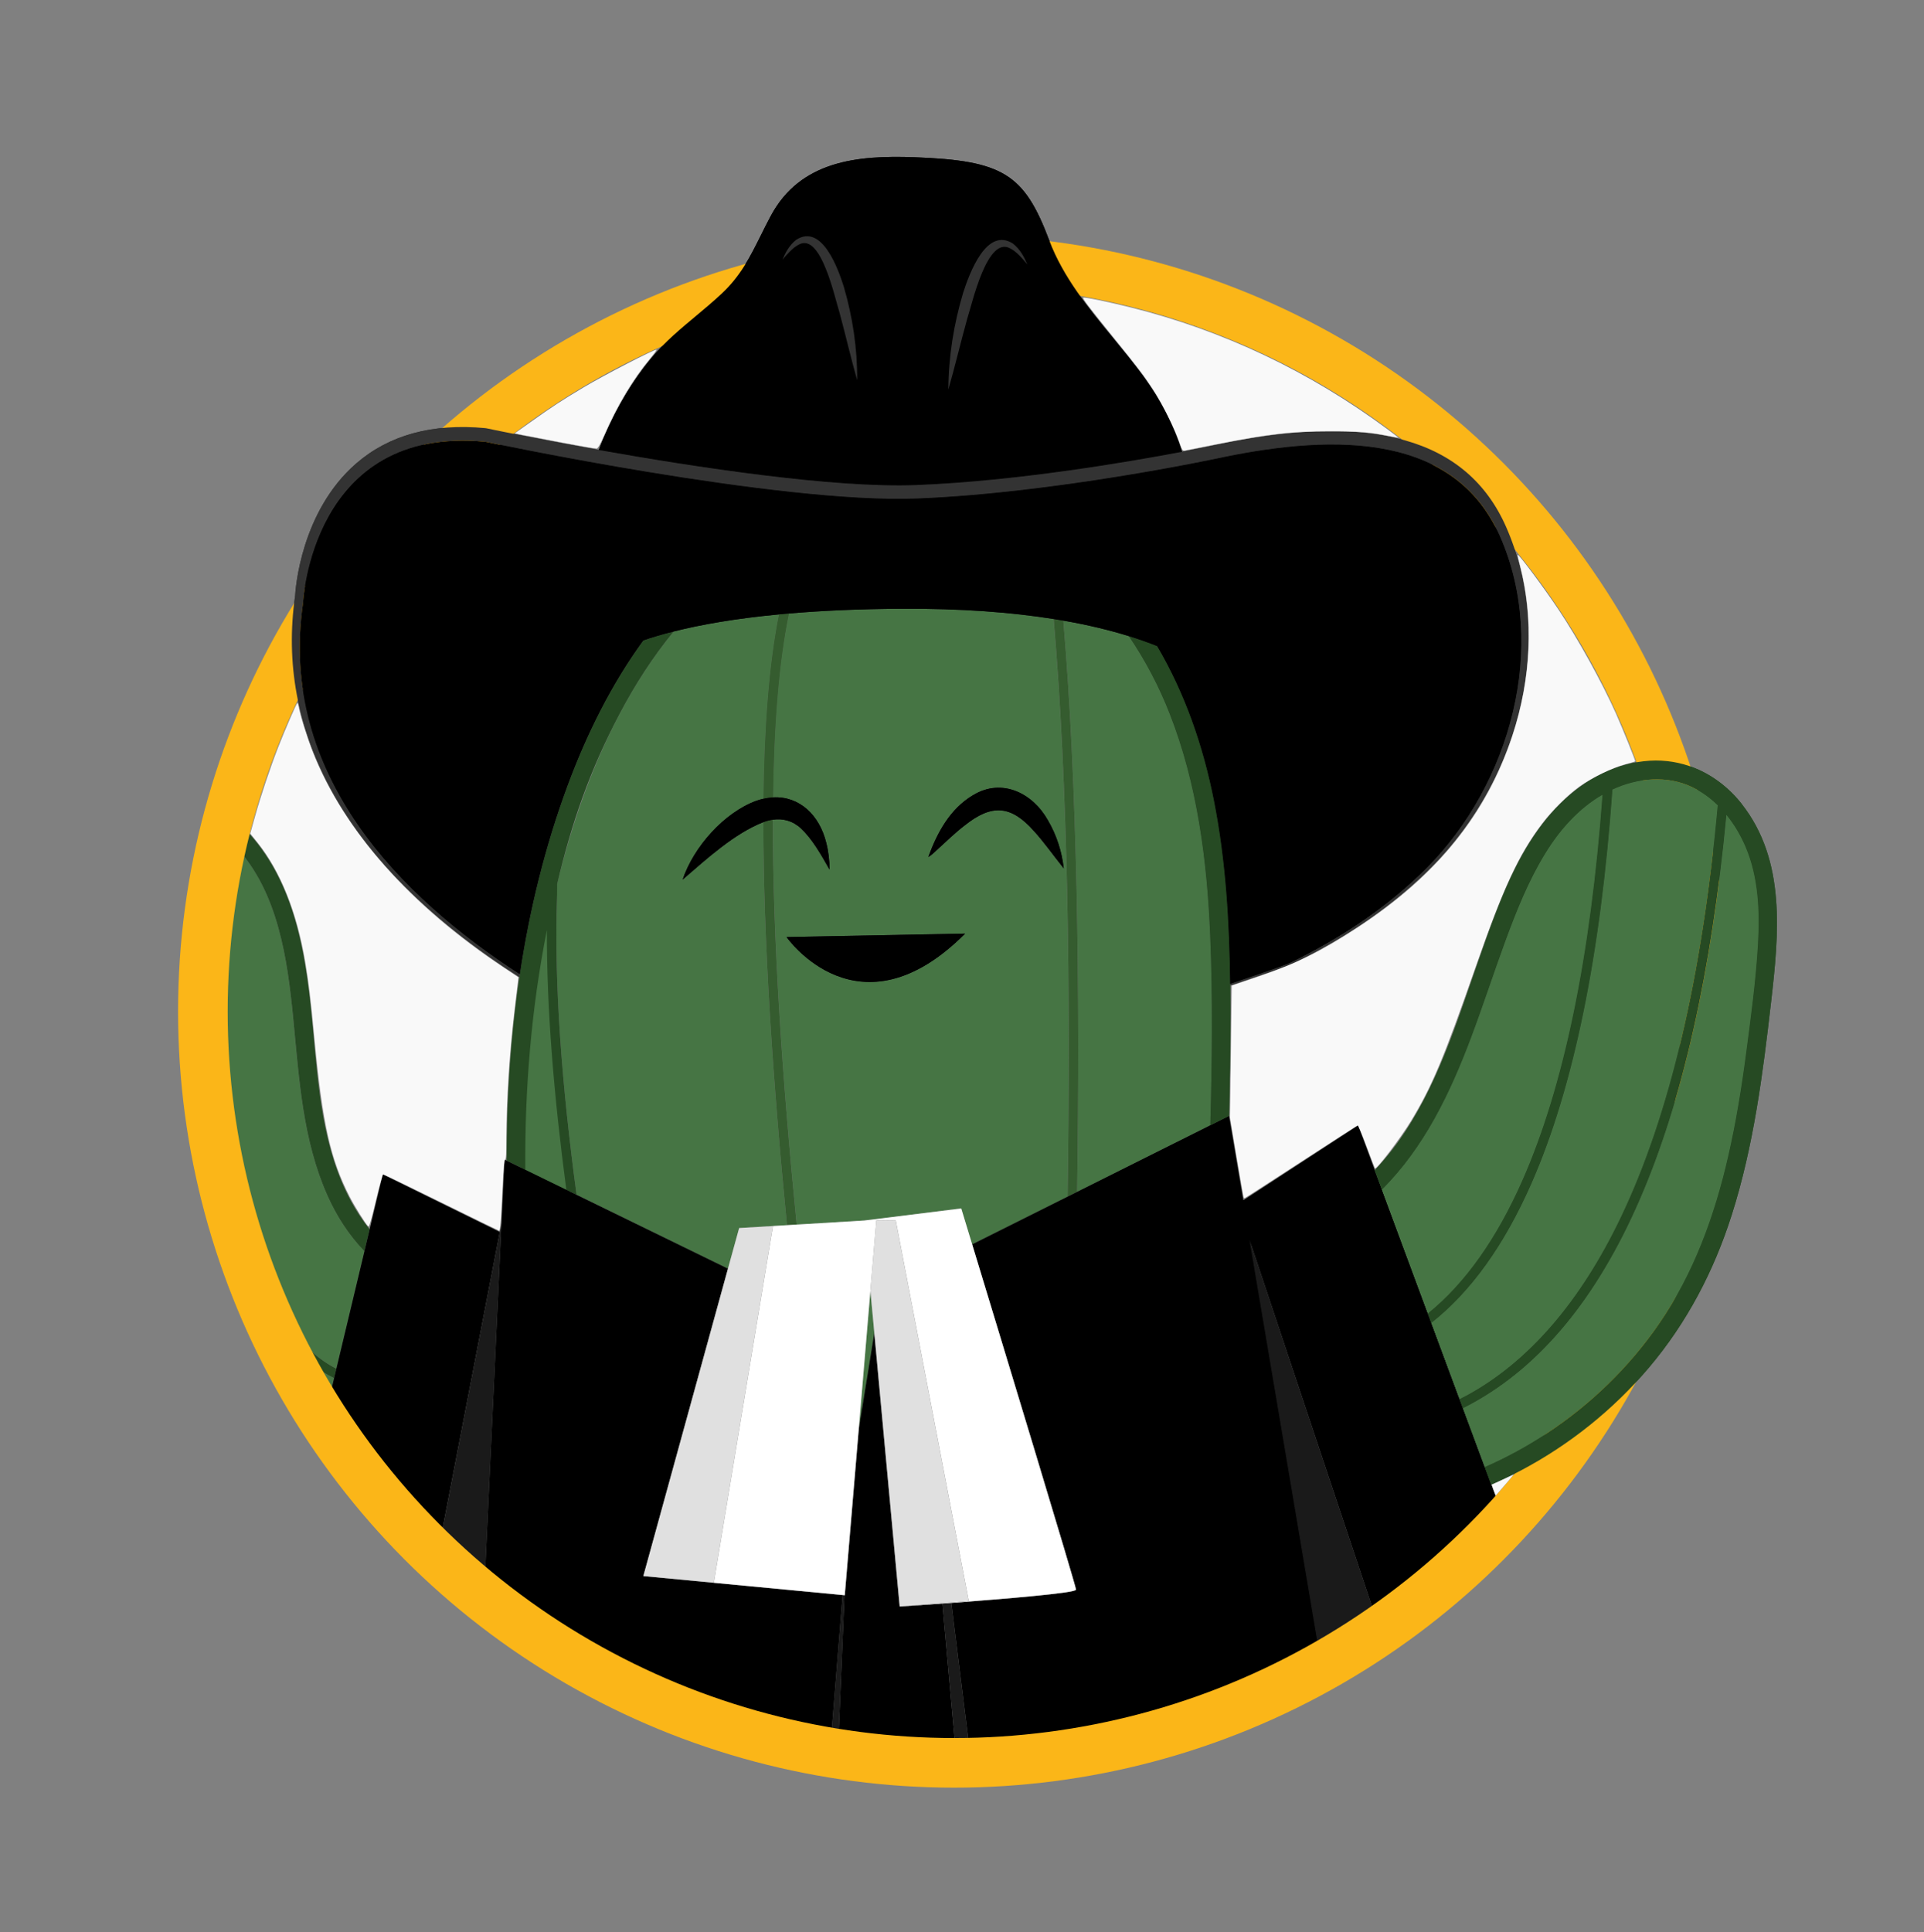 <?xml version="1.0" encoding="UTF-8" standalone="no"?>
<svg
   version="1.1"
   viewBox="0 0 620.6 623.15"
   id="svg87"
   sodipodi:docname="logo-circle.svg"
   inkscape:version="1.3.2 (091e20e, 2023-11-25, custom)"
   xmlns:inkscape="http://www.inkscape.org/namespaces/inkscape"
   xmlns:sodipodi="http://sodipodi.sourceforge.net/DTD/sodipodi-0.dtd"
   xmlns="http://www.w3.org/2000/svg"
   xmlns:svg="http://www.w3.org/2000/svg">
  <rect x="0" y="0" width="620.6" height="623.15" fill="#808080" stroke="none"/>
  <sodipodi:namedview
     id="namedview87"
     pagecolor="#ffffff"
     bordercolor="#000000"
     borderopacity="0.25"
     inkscape:showpageshadow="2"
     inkscape:pageopacity="0.0"
     inkscape:pagecheckerboard="0"
     inkscape:deskcolor="#d1d1d1"
     inkscape:zoom="2.0538606"
     inkscape:cx="424.07942"
     inkscape:cy="315.74684"
     inkscape:window-width="3840"
     inkscape:window-height="2068"
     inkscape:window-x="-12"
     inkscape:window-y="-12"
     inkscape:window-maximized="1"
     inkscape:current-layer="svg87" />
  <defs
     id="defs1">
    <style
       id="style1">
      .cls-1 {
        fill: #fee8a3;
      }

      .cls-1, .cls-2, .cls-3, .cls-4, .cls-5, .cls-6, .cls-7, .cls-8, .cls-9, .cls-10 {
        stroke-width: 0px;
      }

      .cls-2 {
        fill: #000;
      }

      .cls-3 {
        fill: #333;
      }

      .cls-4 {
        fill: #1a1a1a;
      }

      .cls-5 {
        fill: #264a23;
      }

      .cls-6, .cls-11 {
        fill: none;
      }

      .cls-11 {
        stroke: #fbb618;
        stroke-miterlimit: 10;
        stroke-width: 16px;
      }

      .cls-7 {
        fill: #355c2f;
      }

      .cls-12 {
        clip-path: url(#clippath);
      }

      .cls-8 {
        fill: #467544;
      }

      .cls-9 {
        fill: #e0e0e0;
      }

      .cls-10 {
        fill: #fff;
      }
    </style>
    <clipPath
       id="clippath">
      <circle
         class="cls-6"
         cx="307.76"
         cy="326.21"
         r="242.32"
         id="circle1" />
    </clipPath>
  </defs>
  <g
     id="Layer_1"
     data-name="Layer 1">
    <path
       class="cls-8"
       d="M249.34,395.4l4.51-.27c-4.53-46.04-7.63-91.59-7.61-129.98-9.4,3.69-18.24,11.8-26.05,18.54,3.48-10.41,13.26-21.57,23.75-25.42.8-.29,1.58-.5,2.35-.68.28-23.31,1.8-43.66,5-59.45-13.99,1.33-25.11,3.28-33.95,5.51-6.76,8.2-12.52,17.21-17.48,26.6-9.61,18.2-16.18,37.91-20.91,57.92.45.28.75.77.73,1.33-.97,27.83,1.55,60.72,6.3,95.82l48.83,23.83,3.61-13.1,10.92-.66Z"
       id="path39" />
    <path
       class="cls-8"
       d="M339.86,199.63c-13.49-2.15-29.73-3.44-49.28-3.31-13.71.08-25.66.64-36.1,1.53-3.26,15.59-4.85,35.83-5.14,59.31,8.53-.46,14.99,5.74,17.17,14.59.74,2.86,1.06,5.77,1.07,8.7-2.84-5.03-5.66-9.94-9.2-13.26-2.69-2.51-5.86-3.3-9.08-2.84-.06,37.81,2.98,83.19,7.68,130.59l21.68-1.31h0l31.39-3.91s1.35,4.42,3.52,11.58l30.77-15.38c1.02-66.82.09-132.72-4.48-186.28ZM333.4,267.92c-7.4-8.3-13.57-8.62-22.2-1.75-2.84,2.16-5.94,5.13-8.65,7.62-1.01.87-1.9,1.9-3.13,2.6,2.86-7.82,6.99-15.56,14.49-19.99,9.26-5.58,19.17-.61,24.07,8.14,2.85,4.88,4.49,10.11,5.11,15.53-3.4-4.25-6.38-8.53-9.71-12.15ZM253.71,302.21l57.6-1.12c-34.41,34.44-57.6,1.12-57.6,1.12Z"
       id="path40" />
    <path
       class="cls-8"
       d="M390.37,301.76c-1.03-24.26-4.15-48.79-13.05-71.53-3.44-8.79-7.88-17.23-13.17-25.06-6.11-1.9-13.12-3.61-21.15-5.01,4.49,53.1,5.42,118.17,4.45,184.22l42.97-21.48c.56-20.37.82-40.79-.04-61.13Z"
       id="path41" />
    <path
       class="cls-8"
       d="M177.14,294.37c-6.01,27.96-8.75,56.51-8.96,85.11l16,7.4c-3.93-33.36-7.57-64.9-7.03-92.51Z"
       id="path42" />
    <path
       class="cls-5"
       d="M391.6,258.24c-3.46-17.53-9.32-34.54-18.34-49.85-2.79-1.11-5.82-2.2-9.12-3.22,5.3,7.83,9.74,16.27,13.17,25.06,8.91,22.75,12.03,47.27,13.05,71.53.86,20.34.6,40.76.04,61.13l6.04-3.02.02.1c.2-9.3.36-18.6.4-27.9.02-4.75.01-9.51-.04-14.27,0-.18,0-.35,0-.53-.25-19.79-1.38-39.6-5.21-59.04Z"
       id="path43" />
    <path
       class="cls-5"
       d="M169.44,377.26c-.19-25.95,1.9-51.88,6.97-77.32-.11,25.05,2.25,53.58,6.27,83.78l3.3,1.61c-4.75-35.11-7.27-67.99-6.3-95.82.02-.57.03-1.65.03-4.39,4.72-20.01,10.53-36.67,20.14-54.87,4.96-9.39,10.72-18.4,17.48-26.6-3.66.92-6.92,1.9-9.84,2.89-10.35,14.2-18.24,30.11-24.35,46.58-7.32,19.72-12.33,40.22-15.48,61.05-.05.32-.1.63-.15.95-2.9,19.57-4.15,39.43-4.11,59.19l6.03,2.94Z"
       id="path44" />
    <path
       class="cls-7"
       d="M246.24,265.14c-.02,38.39,3.08,83.94,7.61,129.98l3.12-.19c-4.7-47.4-7.74-92.77-7.68-130.59-.99.14-1.98.39-2.97.76-.03.01-.05.02-.08.03Z"
       id="path45" />
    <path
       class="cls-7"
       d="M342.99,200.15c-1.02-.18-2.07-.35-3.12-.52,4.58,53.56,5.5,119.46,4.48,186.28l3.09-1.55c.98-66.05.04-131.12-4.45-184.22Z"
       id="path46" />
    <polygon
       class="cls-9"
       points="278.65 393.63 278.65 393.63 278.66 393.63 278.65 393.63"
       id="polygon46" />
    <g
       class="cls-12"
       clip-path="url(#clippath)"
       id="g61">
      <path
         class="cls-8"
         d="M105.67,385.68c-8.06-18.01-9.19-37.75-11.08-57.11-1.87-19.19-4.85-40.86-18.58-55.58-1.44-1.55-3.04-3-4.74-4.3-3.77,92.87,6.84,149.77,31.56,169.1,1.8,1.41,3.69,2.61,5.66,3.6l9.06-37.89c-5-5.14-8.96-11.3-11.88-17.83Z"
         id="path47" />
      <path
         class="cls-8"
         d="M68.25,267.28c0-.19.06-.37.13-.54-4.92-2.96-10.57-4.44-16.42-3-3.09.76-5.9,2.19-8.44,4.02,0,.02,0,.04,0,.07-3.62,21.58-19.55,131.95,22.25,185.28,9.19,11.73,20.64,19.77,34.16,24.07l7.83-32.73c-2.37-1.14-4.65-2.53-6.82-4.23-25.66-20.07-36.66-78.26-32.69-172.94Z"
         id="path48" />
      <path
         class="cls-8"
         d="M63.36,455.01c-40.68-51.9-27.84-155.96-23.42-184.21-2.89,2.81-5.34,6.12-7.35,9.48-5.45,9.09-8.49,19.64-10.5,29.98-2.16,11.1-2.91,22.42-3.12,33.71-.42,22.43,1.07,45.05,6.54,66.87,4.93,19.65,13.18,38.61,25.8,54.57,11.42,14.45,26.17,26.71,43.41,33.54l4.49-18.78c-14.2-4.46-26.22-12.87-35.86-25.17Z"
         id="path49" />
      <path
         class="cls-5"
         d="M94.72,498.96c-17.24-6.83-31.98-19.09-43.41-33.54-12.62-15.96-20.87-34.93-25.8-54.57-5.48-21.81-6.96-44.44-6.54-66.87.21-11.29.96-22.61,3.12-33.71,2.01-10.34,5.04-20.89,10.5-29.98,2.02-3.36,4.47-6.67,7.35-9.48-4.42,28.24-17.26,132.31,23.42,184.21,9.64,12.3,21.66,20.71,35.86,25.17l.72-3c-13.52-4.3-24.97-12.34-34.16-24.07-41.8-53.33-25.87-163.7-22.25-185.28,0-.02,0-.04,0-.07,2.54-1.84,5.35-3.26,8.44-4.02,5.85-1.45,11.51.04,16.42,3-.07.17-.12.34-.13.54-3.97,94.69,7.03,152.88,32.69,172.94,2.17,1.69,4.45,3.08,6.82,4.23l.73-3.05c-1.96-.99-3.85-2.19-5.66-3.6-24.72-19.33-35.34-76.23-31.56-169.1,1.71,1.3,3.3,2.75,4.74,4.3,13.73,14.72,16.71,36.39,18.58,55.58,1.89,19.36,3.02,39.1,11.08,57.11,2.92,6.53,6.88,12.69,11.88,17.83l1.69-7.05c-2.31-2.86-4.32-5.96-5.99-9.04-9.29-17.11-10.58-37.11-12.35-56.1-1.92-20.63-4.71-42.51-17.87-59.36-6.15-7.88-15.1-14.37-25.39-14.81-9.73-.41-18.48,5.07-24.63,12.23-6.86,8-11.04,17.8-13.99,27.83-3.28,11.16-4.86,22.77-5.61,34.36-1.48,23-.54,46.52,3.72,69.2,3.97,21.17,11.33,41.96,23.35,59.94,10.74,16.07,25,30.08,42.12,39.23,3.45,1.84,7.03,3.5,10.7,4.94l1.42-5.93Z"
         id="path50" />
      <polygon
         class="cls-2"
         points="161.22 397.32 123.47 378.76 119.24 396.46 117.55 403.52 108.49 441.41 107.76 444.45 99.93 477.19 99.21 480.18 94.72 498.96 93.31 504.88 73.49 587.72 125.37 583.11 161.22 397.32"
         id="polygon50" />
      <path
         class="cls-8"
         d="M245.51,715.77c2.21,7.88,4.86,15.9,6.39,24,3.41-.5,6.81-1,10.22-1.51l5.64-.83c-.05-.09-.11-.18-.15-.29-.22-.67-5.31-16.45-12.99-42.18l-14.42,2.19c1.79,6.2,3.57,12.41,5.31,18.62Z"
         id="path51" />
      <path
         class="cls-8"
         d="M317.57,667.93l-22.24,1.03c6.29,36.85,10.7,60.3,10.88,61.28.13.7-.25,1.36-.86,1.65,4.97-.73,9.94-1.47,14.91-2.2,11.6-1.71,23.19-3.42,34.79-5.13,1.5-10.92,2.99-21.83,4.47-32.75l-26.63-.31c-1.58,21.31-2.65,33.94-2.71,34.59-.07.8-.74,1.4-1.53,1.4-.04,0-.09,0-.13,0-.84-.07-1.47-.82-1.4-1.66.05-.64,1.11-13.18,2.69-34.36h-1.22s-2.89-23.22-2.89-23.22l-8.08.2-.05-.51Z"
         id="path52" />
      <path
         class="cls-8"
         d="M303.19,730.81c-.09-.49-4.58-24.28-10.99-61.7l-26.3,1.21h0s-.52.02-.52.02l-6.14.28-1.84,22.93c7.75,26,12.91,41.96,13.13,42.64.09.28.07.56,0,.83,11.31-1.67,22.62-3.34,33.93-5-.62-.1-1.14-.56-1.27-1.21Z"
         id="path53" />
      <polygon
         class="cls-8"
         points="280.75 416.25 276.97 461.14 282.02 429.86 280.75 416.25"
         id="polygon53" />
      <path
         class="cls-5"
         d="M359.52,691.8c-1.48,10.92-2.98,21.84-4.47,32.75-11.6,1.71-23.19,3.42-34.79,5.13-4.97.73-9.94,1.47-14.91,2.2-.12.06-.23.12-.36.15-.1.02-.19.03-.29.03-.08,0-.16-.03-.24-.04-11.31,1.67-22.62,3.34-33.93,5,.06-.27.08-.55,0-.83-.22-.68-5.37-16.64-13.13-42.64l-.08.99-2.7.41c7.68,25.73,12.77,41.51,12.99,42.18.03.11.09.19.15.29l-5.64.83c-3.41.5-6.81,1-10.22,1.51-1.52-8.09-4.18-16.12-6.39-24-1.74-6.21-3.52-12.42-5.31-18.62l-5.94.9c3.48,12,6.86,24.02,10,36.11.84,3.24,1.76,6.5,2.27,9.81.27,1.75,2.26,2.32,3.72,2.11,12.22-1.8,24.43-3.6,36.65-5.41,19.38-2.86,38.77-5.72,58.15-8.58,4.35-.64,8.69-1.28,13.04-1.92.75.03,1.47-.21,1.96-.79.48-.49.69-1.15.66-1.85,1.63-11.89,3.26-23.77,4.87-35.66l-6.04-.07Z"
         id="path54" />
      <path
         class="cls-7"
         d="M306.21,730.24c-.18-.97-4.59-24.42-10.88-61.28l-3.12.14c6.4,37.43,10.89,61.21,10.99,61.7.12.65.65,1.11,1.27,1.21.08.01.16.04.24.04.1,0,.19,0,.29-.03.13-.03.24-.09.36-.15.62-.29,1-.95.86-1.65Z"
         id="path55" />
      <path
         class="cls-2"
         d="M265.91,670.31l26.3-1.21,3.12-.14,22.24-1.03-13.58-150.79c-7.94.58-13.79.97-13.79.97l-8.19-88.24-5.04,31.28-4.49,53.32h-.1s-6.48,155.85-6.48,155.85Z"
         id="path56" />
      <polygon
         class="cls-4"
         points="265.91 670.31 272.39 514.46 271.79 514.4 259.25 670.48 265.38 670.34 265.91 670.33 265.91 670.31"
         id="polygon56" />
      <path
         class="cls-4"
         d="M317.57,667.93l.05.51,8.08-.2-18.85-151.31c-.98.07-1.93.14-2.86.21l13.58,150.79Z"
         id="path57" />
      <polygon
         class="cls-4"
         points="161.75 394.55 161.22 397.32 125.37 583.11 108.94 668.28 148.4 678.99 161.75 394.55"
         id="polygon57" />
      <polygon
         class="cls-2"
         points="240.2 697.15 254.62 694.96 257.32 694.55 257.4 693.55 259.24 670.62 265.38 670.34 259.25 670.48 271.79 514.4 230.25 510.45 207.51 508.29 234.81 409.15 185.98 385.33 182.68 383.72 169.44 377.26 163.41 374.31 162.72 373.98 161.75 394.55 148.4 678.99 146.88 711.32 234.25 698.05 240.2 697.15"
         id="polygon58" />
      <path
         class="cls-7"
         d="M328.52,727.48s.09,0,.13,0c.79,0,1.46-.6,1.53-1.4.06-.64,1.12-13.27,2.71-34.59l-3.08-.04c-1.57,21.18-2.63,33.72-2.69,34.36-.07.85.55,1.59,1.4,1.66Z"
         id="path58" />
      <path
         class="cls-2"
         d="M478.96,473.14l-7.05-19-1.08-2.92-9.12-24.58-1.12-3.03-14.83-39.97-2.3-6.2-5.38-14.49-37.03,24.13-4.58-27.11-.02-.1-6.04,3.02-42.97,21.48-3.09,1.55-30.77,15.38c9.23,30.35,33.42,110,33.51,111.36.06,1.08-23.42,3.02-40.23,4.27l18.85,151.31,2.89,23.21h1.22s3.08.05,3.08.05l26.63.31,6.04.07,87.17,1-5.12-30.28-44.21-261.56,55.41,165.74,54.01-2.39-31.75-85.57-2.1-5.67Z"
         id="path59" />
      <polygon
         class="cls-4"
         points="403.01 399.78 447.64 663.83 485.92 647.79 458.95 567.1 403.01 399.78"
         id="polygon59" />
      <path
         class="cls-10"
         d="M278.65,393.63h0,0l-21.68,1.31-3.12.19-4.51.27-19.09,115.06,41.54,3.95.6.06h.1s4.49-53.32,4.49-53.32l3.78-44.89,1.91-22.67,6.25-.07,23.56,122.75-22.27,1.85s5.85-.39,13.79-.97c.93-.07,1.88-.14,2.86-.21,16.81-1.25,40.3-3.19,40.23-4.27-.08-1.36-24.27-81.01-33.51-111.36-2.18-7.16-3.52-11.58-3.52-11.58l-31.39,3.91Z"
         id="path60" />
      <polygon
         class="cls-9"
         points="290.2 518.11 312.47 516.26 288.91 393.51 282.66 393.58 280.75 416.25 282.02 429.86 290.2 518.11"
         id="polygon60" />
      <polygon
         class="cls-9"
         points="249.34 395.4 238.42 396.06 234.81 409.15 207.51 508.29 230.25 510.45 249.34 395.4"
         id="polygon61" />
      <circle
         class="cls-6"
         cx="307.76"
         cy="326.21"
         r="242.32"
         id="circle61" />
    </g>
    <path
       class="cls-2"
       d="M295.56,156.42c32.44-1.29,68.33-7.43,85.71-10.73-2.72-8.53-6.89-16.69-12.46-24.29-3.11-4.24-6.5-8.37-9.78-12.37-7.92-9.65-16.12-19.63-20.6-31.54-8.08-21.45-14.97-25.7-43.42-26.77-18.48-.69-36.9,1.12-46.42,18.97-1.12,2.09-2.13,4.13-3.11,6.1-3.49,7.01-6.5,13.06-12.55,18.77-2.69,2.54-5.61,4.97-8.43,7.33-4.92,4.1-10,8.33-14.25,13.42-8.21,9.82-13.65,20.86-17.12,29.81,31.46,5.59,75.99,12.36,102.43,11.31ZM270.77,100.71c-1.5-4.67-5.93-25.68-13.01-21.87-2.04,1.01-3.73,2.99-5.37,4.91.99-2.34,2.21-4.66,4.44-6.42,8.3-5.31,13.52,9.31,15.36,15.15,2.87,9.81,4.39,19.92,4.3,30.14-2.08-7.32-3.74-14.61-5.72-21.91ZM325.83,80.1c-7.45-4.07-12.23,17.78-13.85,22.72-2.12,7.59-3.89,15.19-6.08,22.82.05-10.65,1.74-21.17,4.82-31.38,1.98-6.08,7.49-21.23,16.06-15.67,2.31,1.84,3.57,4.27,4.6,6.71-1.68-2.02-3.42-4.12-5.54-5.2Z"
       id="path61" />
    <path
       class="cls-3"
       d="M97.77,194.46s2.61-57.36,58.78-52c0,0,94.57,20.1,139.3,18.32,44.72-1.78,96.61-12.87,96.64-12.88,33.18-7.09,75.77-10.25,91.29,24.95,15.75,35.71,3.32,79.97-23.56,107.03-12.6,12.69-27.8,22.69-43.82,30.5-1.72.84-10.14,3.73-19.57,6.89,0,.18,0,.35,0,.53,18.01-6.02,19.81-6.89,20.43-7.2,17.65-8.61,32.61-19.03,44.48-30.97,29.54-29.74,39.44-74.85,24.06-109.71-12.59-28.55-43.34-37.17-94.01-26.34-.55.12-4.38.93-10.52,2.09-17.38,3.3-53.27,9.44-85.71,10.73-26.44,1.05-70.96-5.71-102.43-11.31-20.8-3.7-35.9-6.89-36.27-6.97l-.27-.04c-17.08-1.63-31.11,2.21-41.71,11.41-17.83,15.49-19.58,40.52-19.7,42.76-6.22,42.98,15.49,83.24,62.77,116.44,3.19,2.24,6.39,4.37,9.58,6.4.05-.32.1-.63.15-.95-38.33-24.77-77.97-64.36-69.9-119.71Z"
       id="path62" />
    <path
       class="cls-8"
       d="M499.07,462.2c14.08-9.3,26.47-21.32,36.06-35.22,11.22-16.28,17.93-34.82,22.33-54,2.53-11.03,4.34-22.23,5.81-33.45,1.52-11.54,3.1-23.16,3.79-34.78.63-10.62.23-21.74-4-31.67-1.57-3.68-3.63-7.19-6.17-10.3-9.64,101.64-37.33,165.58-82.37,190.01-.87.47-1.74.92-2.61,1.36l7.05,19c6.99-3.06,13.72-6.73,20.11-10.94Z"
       id="path63" />
    <path
       class="cls-8"
       d="M491.22,380.37c13.23-30.1,21.87-71.84,25.71-124.09-7.74,4.47-13.75,11.27-18.43,18.87-5.5,8.92-9.39,18.73-12.99,28.54-3.76,10.23-7.11,20.59-10.94,30.79-6.74,17.95-15.13,35.56-28.81,49.16l14.83,39.97c11.95-9.63,22.23-24.1,30.64-43.23Z"
       id="path64" />
    <path
       class="cls-8"
       d="M473.09,450.06c19.92-10.82,36.65-30.13,49.71-57.41,15.74-32.87,26.27-77.59,31.3-132.95-2.37-2.32-5.07-4.29-8.09-5.77-8.15-4-17.82-3.07-25.89.68-3.79,53.51-12.57,96.25-26.11,127.03-8.79,19.99-19.63,35.05-32.31,44.99l9.12,24.58c.76-.38,1.51-.75,2.27-1.16Z"
       id="path65" />
    <path
       class="cls-5"
       d="M561.81,259.27c-5.96-7.56-14.4-12.75-24.04-13.8-10.05-1.1-20.45,2.61-28.46,8.56-17.6,13.08-25.27,35.49-32.26,55.37-7.14,20.28-13.53,41.58-26.28,59.21-2.2,3.04-4.66,6.01-7.33,8.84l2.3,6.2c13.68-13.6,22.07-31.22,28.81-49.16,3.83-10.2,7.19-20.57,10.94-30.79,3.6-9.8,7.5-19.62,12.99-28.54,4.68-7.6,10.7-14.4,18.43-18.87-3.84,52.25-12.48,93.99-25.71,124.09-8.41,19.13-18.69,33.6-30.64,43.23l1.12,3.03c12.68-9.94,23.52-25,32.31-44.99,13.54-30.79,22.32-73.52,26.11-127.03,8.07-3.75,17.74-4.67,25.89-.68,3.02,1.48,5.71,3.45,8.09,5.77-5.04,55.36-15.56,100.08-31.3,132.95-13.06,27.28-29.79,46.59-49.71,57.41-.76.41-1.51.77-2.27,1.16l1.08,2.92c.87-.43,1.74-.89,2.61-1.36,45.05-24.43,72.74-88.37,82.37-190.01,2.54,3.11,4.6,6.63,6.17,10.3,4.23,9.93,4.62,21.05,4,31.67-.69,11.62-2.27,23.24-3.79,34.78-1.47,11.22-3.28,22.41-5.81,33.45-4.4,19.18-11.11,37.72-22.33,54-9.58,13.9-21.97,25.92-36.06,35.22-6.39,4.22-13.12,7.88-20.11,10.94l2.1,5.67c3.31-1.44,6.57-3,9.77-4.69,15.56-8.26,29.61-19.53,41-32.97,12.31-14.53,21.02-31.22,26.78-49.33,7.09-22.27,10.04-45.59,12.7-68.74,2.49-21.68,4.91-45.52-9.5-63.81Z"
       id="path66" />
    <path
       class="cls-7"
       d="M251.29,198.14c-3.19,15.78-4.72,36.14-5,59.45,1.04-.24,2.06-.37,3.05-.43.29-23.47,1.89-43.72,5.14-59.31-1.08.09-2.15.19-3.2.29Z"
       id="path67" />
    <path
       class="cls-2"
       d="M251.29,198.14c1.05-.1,2.11-.2,3.2-.29,10.44-.89,22.39-1.45,36.1-1.53,19.55-.12,35.78,1.16,49.28,3.31,1.06.17,2.1.34,3.12.52,8.03,1.4,15.04,3.11,21.15,5.01,3.3,1.03,6.33,2.11,9.12,3.22,9.02,15.31,14.88,32.32,18.34,49.85,3.84,19.44,4.97,39.25,5.21,59.04,9.44-3.15,17.86-6.05,19.57-6.89,16.02-7.82,31.22-17.82,43.82-30.5,26.89-27.06,39.31-71.33,23.56-107.03-15.52-35.19-58.11-32.04-91.29-24.95-.03,0-51.92,11.1-96.64,12.88-44.73,1.78-139.3-18.32-139.3-18.32-56.17-5.36-58.78,52-58.78,52-8.07,55.35,31.57,94.94,69.9,119.71,3.14-20.83,8.15-41.33,15.48-61.05,6.12-16.46,14-32.38,24.35-46.58,2.92-1,6.18-1.97,9.84-2.89,8.84-2.23,19.96-4.18,33.95-5.51Z"
       id="path68" />
    <path
       class="cls-3"
       d="M256.82,77.33c-2.23,1.76-3.45,4.08-4.44,6.42,1.64-1.91,3.34-3.9,5.37-4.91,7.08-3.81,11.51,17.2,13.01,21.87,1.98,7.29,3.64,14.58,5.72,21.91.09-10.21-1.44-20.32-4.3-30.14-1.84-5.84-7.06-20.47-15.36-15.15Z"
       id="path69" />
    <path
       class="cls-3"
       d="M326.78,78.59c-8.57-5.56-14.08,9.59-16.06,15.67-3.07,10.21-4.76,20.73-4.82,31.38,2.19-7.63,3.96-15.23,6.08-22.82,1.62-4.94,6.4-26.79,13.85-22.72,2.12,1.08,3.86,3.18,5.54,5.2-1.02-2.44-2.29-4.87-4.6-6.71Z"
       id="path70" />
    <path
       class="cls-2"
       d="M243.94,258.26c-10.49,3.85-20.27,15.01-23.75,25.42,7.81-6.74,16.65-14.85,26.05-18.54.03-.01.05-.02.08-.03.99-.37,1.98-.62,2.97-.76,3.22-.46,6.39.33,9.08,2.84,3.54,3.32,6.36,8.22,9.2,13.26,0-2.93-.33-5.84-1.07-8.7-2.18-8.86-8.63-15.06-17.17-14.59-.99.05-2,.19-3.05.43-.77.18-1.55.39-2.35.68Z"
       id="path71" />
    <path
       class="cls-2"
       d="M313.92,256.4c-7.51,4.44-11.63,12.18-14.49,19.99,1.22-.7,2.12-1.73,3.13-2.6,2.71-2.49,5.81-5.46,8.65-7.62,8.63-6.87,14.8-6.55,22.2,1.75,3.32,3.62,6.3,7.9,9.71,12.15-.62-5.42-2.26-10.65-5.11-15.53-4.9-8.75-14.81-13.73-24.07-8.14Z"
       id="path72" />
    <path
       class="cls-2"
       d="M253.71,302.21s23.19,33.32,57.6-1.12l-57.6,1.12Z"
       id="path73" />
  </g>
  <g
     id="Layer_1_copy"
     data-name="Layer 1 copy">
    <circle
       class="cls-11"
       cx="307.76"
       cy="326.21"
       r="242.32"
       id="circle73" />
    <path
       class="cls-5"
       d="M391.6,258.24c-3.46-17.53-9.32-34.54-18.34-49.85-2.79-1.11-5.82-2.2-9.12-3.22,5.3,7.83,9.74,16.27,13.17,25.06,8.91,22.75,12.03,47.27,13.05,71.53.86,20.34.6,40.76.04,61.13l6.04-3.02.02.1c.2-9.3.36-18.6.4-27.9.02-4.75.01-9.51-.04-14.27,0-.18,0-.35,0-.53-.25-19.79-1.38-39.6-5.21-59.04Z"
       id="path74" />
    <path
       class="cls-3"
       d="M97.77,194.46s2.61-57.36,58.78-52c0,0,94.57,20.1,139.3,18.32,44.72-1.78,96.61-12.87,96.64-12.88,33.18-7.09,75.77-10.25,91.29,24.95,15.75,35.71,3.32,79.97-23.56,107.03-12.6,12.69-27.8,22.69-43.82,30.5-1.72.84-10.14,3.73-19.57,6.89,0,.18,0,.35,0,.53,18.01-6.02,19.81-6.89,20.43-7.2,17.65-8.61,32.61-19.03,44.48-30.97,29.54-29.74,39.44-74.85,24.06-109.71-12.59-28.55-43.34-37.17-94.01-26.34-.55.12-4.38.93-10.52,2.09-17.38,3.3-53.27,9.44-85.71,10.73-26.44,1.05-70.96-5.71-102.43-11.31-20.8-3.7-35.9-6.89-36.27-6.97l-.27-.04c-17.08-1.63-31.11,2.21-41.71,11.41-17.83,15.49-19.58,40.52-19.7,42.76-6.22,42.98,15.49,83.24,62.77,116.44,3.19,2.24,6.39,4.37,9.58,6.4.05-.32.1-.63.15-.95-38.33-24.77-77.97-64.36-69.9-119.71Z"
       id="path75" />
    <path
       class="cls-8"
       d="M499.07,462.2c14.08-9.3,26.47-21.32,36.06-35.22,11.22-16.28,17.93-34.82,22.33-54,2.53-11.03,4.34-22.23,5.81-33.45,1.52-11.54,3.1-23.16,3.79-34.78.63-10.62.23-21.74-4-31.67-1.57-3.68-3.63-7.19-6.17-10.3-9.64,101.64-37.33,165.58-82.37,190.01-.87.47-1.74.92-2.61,1.36l7.05,19c6.99-3.06,13.72-6.73,20.11-10.94Z"
       id="path76" />
    <path
       class="cls-8"
       d="M491.22,380.37c13.23-30.1,21.87-71.84,25.71-124.09-7.74,4.47-13.75,11.27-18.43,18.87-5.5,8.92-9.39,18.73-12.99,28.54-3.76,10.23-7.11,20.59-10.94,30.79-6.74,17.95-15.13,35.56-28.81,49.16l14.83,39.97c11.95-9.63,22.23-24.1,30.64-43.23Z"
       id="path77" />
    <path
       class="cls-8"
       d="M473.09,450.06c19.92-10.82,36.65-30.13,49.71-57.41,15.74-32.87,26.27-77.59,31.3-132.95-2.37-2.32-5.07-4.29-8.09-5.77-8.15-4-17.82-3.07-25.89.68-3.79,53.51-12.57,96.25-26.11,127.03-8.79,19.99-19.63,35.05-32.31,44.99l9.12,24.58c.76-.38,1.51-.75,2.27-1.16Z"
       id="path78" />
    <path
       class="cls-5"
       d="M561.81,259.27c-5.96-7.56-14.4-12.75-24.04-13.8-10.05-1.1-20.45,2.61-28.46,8.56-17.6,13.08-25.27,35.49-32.26,55.37-7.14,20.28-13.53,41.58-26.28,59.21-2.2,3.04-4.66,6.01-7.33,8.84l2.3,6.2c13.68-13.6,22.07-31.22,28.81-49.16,3.83-10.2,7.19-20.57,10.94-30.79,3.6-9.8,7.5-19.62,12.99-28.54,4.68-7.6,10.7-14.4,18.43-18.87-3.84,52.25-12.48,93.99-25.71,124.09-8.41,19.13-18.69,33.6-30.64,43.23l1.12,3.03c12.68-9.94,23.52-25,32.31-44.99,13.54-30.79,22.32-73.52,26.11-127.03,8.07-3.75,17.74-4.67,25.89-.68,3.02,1.48,5.71,3.45,8.09,5.77-5.04,55.36-15.56,100.08-31.3,132.95-13.06,27.28-29.79,46.59-49.71,57.41-.76.41-1.51.77-2.27,1.16l1.08,2.92c.87-.43,1.74-.89,2.61-1.36,45.05-24.43,72.74-88.37,82.37-190.01,2.54,3.11,4.6,6.63,6.17,10.3,4.23,9.93,4.62,21.05,4,31.67-.69,11.62-2.27,23.24-3.79,34.78-1.47,11.22-3.28,22.41-5.81,33.45-4.4,19.18-11.11,37.72-22.33,54-9.58,13.9-21.97,25.92-36.06,35.22-6.39,4.22-13.12,7.88-20.11,10.94l2.1,5.67c3.31-1.44,6.57-3,9.77-4.69,15.56-8.26,29.61-19.53,41-32.97,12.31-14.53,21.02-31.22,26.78-49.33,7.09-22.27,10.04-45.59,12.7-68.74,2.49-21.68,4.91-45.52-9.5-63.81Z"
       id="path79" />
    <path
       class="cls-7"
       d="M251.29,198.14c-3.19,15.78-4.72,36.14-5,59.45,1.04-.24,2.06-.37,3.05-.43.29-23.47,1.89-43.72,5.14-59.31-1.08.09-2.15.19-3.2.29Z"
       id="path80" />
    <path
       class="cls-2"
       d="M251.29,198.14c1.05-.1,2.11-.2,3.2-.29,10.44-.89,22.39-1.45,36.1-1.53,19.55-.12,35.78,1.16,49.28,3.31,1.06.17,2.1.34,3.12.52,8.03,1.4,15.04,3.11,21.15,5.01,3.3,1.03,6.33,2.11,9.12,3.22,9.02,15.31,14.88,32.32,18.34,49.85,3.84,19.44,4.97,39.25,5.21,59.04,9.44-3.15,17.86-6.05,19.57-6.89,16.02-7.82,31.22-17.82,43.82-30.5,26.89-27.06,39.31-71.33,23.56-107.03-15.52-35.19-58.11-32.04-91.29-24.95-.03,0-51.92,11.1-96.64,12.88-44.73,1.78-139.3-18.32-139.3-18.32-56.17-5.36-58.78,52-58.78,52-8.07,55.35,31.57,94.94,69.9,119.71,3.14-20.83,8.15-41.33,15.48-61.05,6.12-16.46,14-32.38,24.35-46.58,2.92-1,6.18-1.97,9.84-2.89,8.84-2.23,19.96-4.18,33.95-5.51Z"
       id="path81" />
    <path
       class="cls-2"
       d="M368.81,121.4c-3.11-4.24-6.5-8.37-9.78-12.37-7.92-9.65-16.12-19.63-20.6-31.54-8.08-21.45-14.97-25.7-43.42-26.77-18.48-.69-36.9,1.12-46.42,18.97-1.12,2.09-2.13,4.13-3.11,6.1-3.49,7.01-6.5,13.06-12.55,18.77-2.69,2.54-5.61,4.97-8.43,7.33-4.92,4.1-10,8.33-14.25,13.42-8.21,9.82-13.65,20.86-17.12,29.81,31.46,5.59,75.99,12.36,102.43,11.31,32.44-1.29,68.33-7.43,85.71-10.73-2.72-8.53-6.89-16.69-12.46-24.29Z"
       id="path82" />
    <path
       class="cls-2"
       d="M243.94,258.26c-10.49,3.85-20.27,15.01-23.75,25.42,7.81-6.74,16.65-14.85,26.05-18.54.03-.01.05-.02.08-.03.99-.37,1.98-.62,2.97-.76,3.22-.46,6.39.33,9.08,2.84,3.54,3.32,6.36,8.22,9.2,13.26,0-2.93-.33-5.84-1.07-8.7-2.18-8.86-8.63-15.06-17.17-14.59-.99.05-2,.19-3.05.43-.77.18-1.55.39-2.35.68Z"
       id="path83" />
    <path
       class="cls-2"
       d="M313.92,256.4c-7.51,4.44-11.63,12.18-14.49,19.99,1.22-.7,2.12-1.73,3.13-2.6,2.71-2.49,5.81-5.46,8.65-7.62,8.63-6.87,14.8-6.55,22.2,1.75,3.32,3.62,6.3,7.9,9.71,12.15-.62-5.42-2.26-10.65-5.11-15.53-4.9-8.75-14.81-13.73-24.07-8.14Z"
       id="path84" />
    <path
       class="cls-2"
       d="M253.71,302.21s23.19,33.32,57.6-1.12l-57.6,1.12Z"
       id="path85" />
    <path
       class="cls-3"
       d="M256.82,77.33c-2.23,1.76-3.45,4.08-4.44,6.42,1.64-1.91,3.34-3.9,5.37-4.91,7.08-3.81,11.51,17.2,13.01,21.87,1.98,7.29,3.64,14.58,5.72,21.91.09-10.21-1.44-20.32-4.3-30.14-1.84-5.84-7.06-20.47-15.36-15.15Z"
       id="path86" />
    <path
       class="cls-3"
       d="M326.78,78.59c-8.57-5.56-14.08,9.59-16.06,15.67-3.07,10.21-4.76,20.73-4.82,31.38,2.19-7.63,3.96-15.23,6.08-22.82,1.62-4.94,6.4-26.79,13.85-22.72,2.12,1.08,3.86,3.18,5.54,5.2-1.02-2.44-2.29-4.87-4.6-6.71Z"
       id="path87" />
  </g>
  <path
     style="fill:#f9f9f9;stroke-width:0.344"
     d="m 142.361,387.823 c -10.13,-4.998 -18.574,-9.091 -18.763,-9.097 -0.189,-0.006 -1.263,3.866 -2.387,8.604 -1.627,6.861 -2.129,8.525 -2.466,8.173 -0.991,-1.033 -4.358,-6.417 -5.941,-9.5 -6.247,-12.171 -8.807,-23.657 -11.409,-51.19 -1.204,-12.737 -1.801,-17.716 -2.945,-24.522 -2.697,-16.059 -7.994,-29.319 -15.403,-38.553 l -2.335,-2.91 1.555,-5.587 c 1.841,-6.612 4.891,-15.713 7.512,-22.416 2.055,-5.255 5.675,-13.604 6.092,-14.051 0.144,-0.154 0.359,0.332 0.479,1.08 0.42,2.628 2.693,9.922 4.578,14.692 10.035,25.395 31.308,49.383 61.7,69.575 l 4.602,3.057 -0.193,1.727 c -0.106,0.95 -0.583,4.981 -1.06,8.957 -1.642,13.698 -2.614,29.011 -2.614,41.163 0,5.009 -0.11,6.843 -0.415,6.945 -0.296,0.099 -0.537,2.799 -0.84,9.41 -0.465,10.154 -0.743,13.588 -1.096,13.552 -0.127,-0.013 -8.519,-4.112 -18.65,-9.11 z"
     id="path1" />
  <path
     style="fill:#f9f9f9;stroke-width:0.344"
     d="m 182.125,142.899 c -5.302,-1.006 -11.095,-2.123 -12.873,-2.482 l -3.233,-0.652 5.126,-3.64 c 7.356,-5.224 9.633,-6.713 17.077,-11.172 6.504,-3.895 23.158,-12.496 23.511,-12.142 0.099,0.099 -0.841,1.404 -2.088,2.901 -5.436,6.527 -10.508,14.988 -14.632,24.411 -1.448,3.309 -2.127,4.493 -2.604,4.541 -0.355,0.036 -4.983,-0.758 -10.285,-1.764 z"
     id="path2" />
  <path
     style="fill:#f9f9f9;stroke-width:0.344"
     d="m 380.286,142.299 c -1.522,-4.404 -5.364,-12.093 -8.282,-16.576 -3.002,-4.612 -4.896,-7.105 -12.647,-16.65 -7.774,-9.574 -10.241,-12.803 -9.978,-13.066 0.279,-0.279 7.943,1.288 15.387,3.147 29.83,7.45 57.62,20.647 82.877,39.356 1.936,1.434 3.485,2.636 3.443,2.67 -0.042,0.035 -1.471,-0.223 -3.175,-0.572 -5.909,-1.212 -9.808,-1.518 -19.108,-1.5 -12.499,0.025 -19.238,0.796 -36.322,4.157 -5.302,1.043 -9.965,1.975 -10.363,2.07 -0.642,0.154 -0.847,-0.184 -1.832,-3.036 z"
     id="path3" />
  <path
     style="fill:#f9f9f9;stroke-width:0.344"
     d="m 401.093,386.026 c -0.08,-0.237 -1.097,-6.085 -2.261,-12.997 l -2.115,-12.566 0.292,-21.298 0.292,-21.298 8.951,-3.051 c 11.884,-4.05 20.131,-8.142 31.674,-15.713 25.617,-16.803 41.592,-36.603 49.935,-61.893 6.057,-18.359 6.909,-37.701 2.418,-54.901 -0.468,-1.792 -0.798,-3.312 -0.733,-3.376 0.31,-0.31 8.475,10.643 13.157,17.652 6.271,9.387 14.065,23.479 18.565,33.567 2.119,4.751 6.349,15.256 6.202,15.403 -0.064,0.064 -1.569,0.502 -3.345,0.975 -4.127,1.099 -10.628,4.255 -14.566,7.072 -3.864,2.763 -8.925,7.774 -12.136,12.016 -7.606,10.047 -12.47,20.543 -21.46,46.301 -10.283,29.466 -13.999,38.326 -20.769,49.523 -3.384,5.596 -11.233,15.898 -11.701,15.356 -0.073,-0.085 -1.281,-3.253 -2.685,-7.04 -1.404,-3.787 -2.704,-6.848 -2.89,-6.803 -0.186,0.046 -8.428,5.352 -18.317,11.792 -9.888,6.44 -18.065,11.709 -18.172,11.709 -0.106,0 -0.259,-0.194 -0.339,-0.43 z"
     id="path4" />
  <path
     style="fill:#f9f9f9;stroke-width:0.061"
     d="m 481.786,480.622 c -0.357,-0.96 -0.649,-1.764 -0.649,-1.787 1.2e-4,-0.023 0.13,-0.095 0.289,-0.16 0.665,-0.272 3.209,-1.445 4.967,-2.29 1.038,-0.499 1.894,-0.9 1.903,-0.891 0.035,0.035 -2.584,3.124 -4.39,5.178 -0.703,0.8 -1.322,1.508 -1.375,1.574 -0.091,0.113 -0.133,0.021 -0.746,-1.625 z"
     id="path5" />
</svg>
